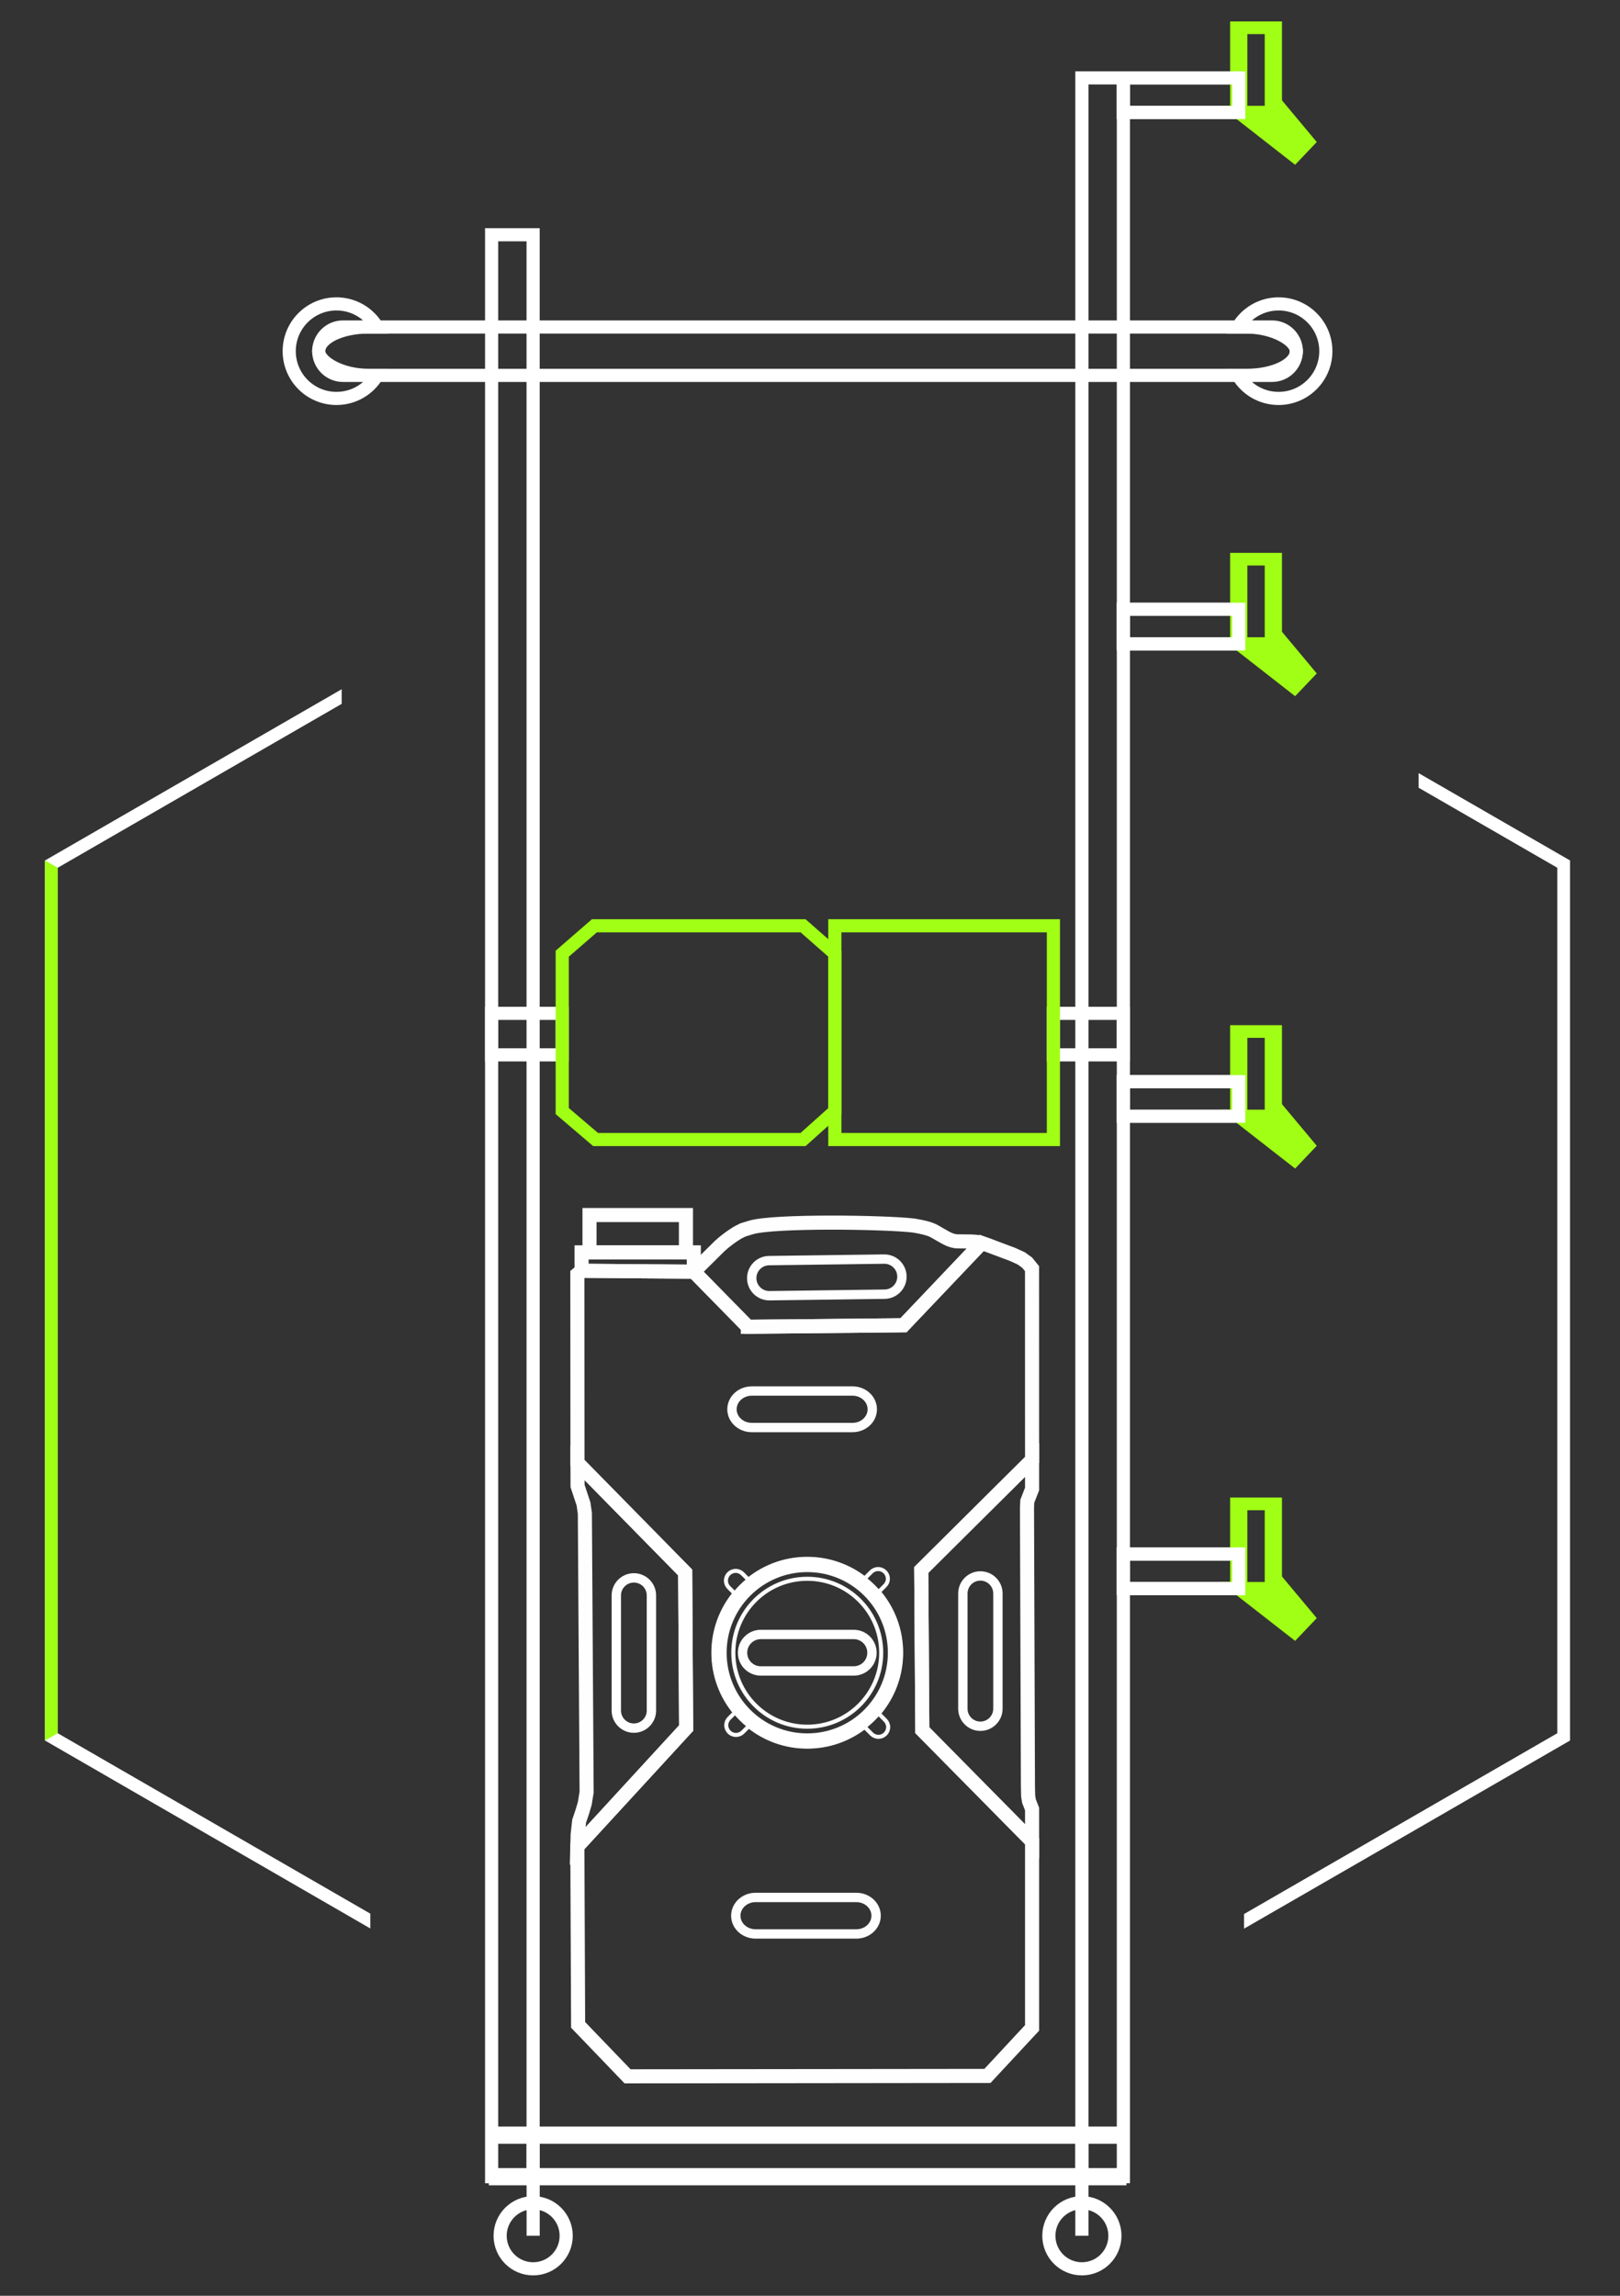 <?xml version="1.0" encoding="UTF-8"?> <!-- Creator: CorelDRAW 2020 (64-Bit) --> <svg xmlns="http://www.w3.org/2000/svg" xmlns:xlink="http://www.w3.org/1999/xlink" xmlns:xodm="http://www.corel.com/coreldraw/odm/2003" xml:space="preserve" width="360px" height="510px" style="shape-rendering:geometricPrecision; text-rendering:geometricPrecision; image-rendering:optimizeQuality; fill-rule:evenodd; clip-rule:evenodd" viewBox="0 0 360 510"><rect x="0" y="0" width="360" height="510" fill="#333333" stroke="none"/> <defs> <style type="text/css"> <![CDATA[ .str5 {stroke:white;stroke-width:3.33;stroke-miterlimit:22.926} .str1 {stroke:#FEFEFE;stroke-width:3.13;stroke-miterlimit:22.926} .str3 {stroke:#A0FF14;stroke-width:2.92;stroke-miterlimit:22.926} .str2 {stroke:white;stroke-width:2.92;stroke-miterlimit:22.926} .str0 {stroke:#FEFEFE;stroke-width:2.08;stroke-miterlimit:22.926} .str4 {stroke:#FEFEFE;stroke-width:0.9;stroke-miterlimit:22.926} .fil2 {fill:none} .fil1 {fill:#A0FF14} .fil0 {fill:white;fill-rule:nonzero} ]]> </style> </defs> <g id="Слой_x0020_1">  <path class="fil0" d="M315.25 171.75l33.65 19.4 0 195.5c-24.14,13.95 -48.29,27.88 -72.45,41.8l0 -3.25 69.62 -40.17 0 -192.26 -30.82 -17.78 0 -3.24zm-239.32 -15.39l-63.1 36.41 0 192.26 69.46 40.08 0 3.29c-24.1,-13.91 -48.2,-27.83 -72.29,-41.75l0 -195.5c21.98,-12.67 43.96,-25.35 65.93,-38.04l0 3.25z"></path> <polygon class="fil1" points="12.83,192.77 10,191.15 10,386.65 12.83,385.03 "></polygon> <path class="fil2 str0" d="M171 287.84c-2.15,0.02 -3.92,-1.7 -3.95,-3.85 -0.03,-2.15 1.69,-3.92 3.85,-3.95l25.58 -0.34c2.15,-0.02 3.92,1.7 3.95,3.85 0.03,2.15 -1.69,3.92 -3.84,3.95l-25.59 0.34z"></path> <path class="fil2 str0" d="M144.76 380c0,2.15 -1.75,3.9 -3.9,3.9 -2.15,0 -3.9,-1.75 -3.9,-3.9l0 -25.59c0,-2.15 1.75,-3.89 3.9,-3.89 2.15,0 3.9,1.74 3.9,3.89l0 25.59z"></path> <path class="fil2 str0" d="M221.76 379.58c0,2.15 -1.75,3.9 -3.9,3.9 -2.15,0 -3.89,-1.75 -3.89,-3.9l0 -25.59c0,-2.15 1.74,-3.9 3.89,-3.9 2.15,0 3.9,1.75 3.9,3.9l0 25.59z"></path> <polygon class="fil2 str1" points="128.3,283.07 129.24,282.3 154.18,282.5 166.19,294.74 200.77,294.4 218.15,276.12 219.8,276.71 225.05,278.68 226.94,279.54 228.28,280.51 229.34,281.83 229.35,324.31 204.72,348.77 204.84,366.23 204.96,384.36 229.35,409.06 229.35,450.49 219.43,461.16 139.46,461.25 128.47,449.82 128.3,410.19 152.47,383.89 152.26,349.32 128.33,324.97 "></polygon> <path class="fil2 str0" d="M169.07 371.2c-2.24,0 -4.06,-1.81 -4.06,-4.05 0,-2.24 1.82,-4.06 4.06,-4.06l20.64 0c2.25,0 4.06,1.82 4.06,4.06 0,2.24 -1.81,4.05 -4.06,4.05l-20.64 0z"></path> <path class="fil2 str0" d="M167.06 317.12c-2.43,0 -4.4,-1.81 -4.4,-4.05 0,-2.24 1.97,-4.06 4.4,-4.06l22.39 0c2.43,0 4.39,1.82 4.39,4.06 0,2.24 -1.96,4.05 -4.39,4.05l-22.39 0z"></path> <path class="fil2 str0" d="M167.91 429.62c-2.43,0 -4.4,-1.81 -4.4,-4.05 0,-2.24 1.97,-4.06 4.4,-4.06l22.38 0c2.43,0 4.4,1.82 4.4,4.06 0,2.24 -1.97,4.05 -4.4,4.05l-22.38 0z"></path> <polygon class="fil2 str1" points="152.26,349.32 128.33,324.97 128.35,330.12 129.67,334.09 129.97,336.18 130.36,398.11 129.95,400.64 129.4,402.49 128.7,404.55 128.37,407.53 128.3,410.19 152.47,383.89 "></polygon> <polygon class="fil2 str1" points="204.72,348.77 229.35,324.31 229.35,330.78 228.29,333.49 228.22,334.92 228.43,396.74 228.48,399.01 228.66,400.1 229.35,401.87 229.35,409.06 204.96,384.36 "></polygon> <path class="fil2 str1" d="M166.19 294.74l-12.01 -12.24 5.73 -5.68c1.15,-1.08 2.6,-2.11 3.59,-2.74 0.66,-0.43 1.1,-0.58 1.66,-0.88l1.71 -0.52c5.07,-1.55 29.84,-1.19 36.18,-0.43 4.12,0.68 4.49,1.27 5.4,1.74 1.34,0.73 2.71,1.74 4.33,1.77 1.8,0.05 4.18,-0.08 5.37,0.36l-17.38 18.28 -34.58 0.34z"></path> <polygon class="fil2 str1" points="129.24,282.3 154.18,282.5 154.18,278.21 129.24,278.21 "></polygon> <rect class="fil2 str1" x="131" y="269.92" width="21.43" height="8.3"></rect> <rect class="fil2 str2" x="109.25" y="52.15" width="9.22" height="431.4"></rect> <rect class="fil2 str2" x="240.42" y="17.3" width="9.22" height="466.24"></rect> <rect class="fil2 str2" x="70.83" y="72.64" width="217.24" height="10.75" rx="11.1" ry="5.37"></rect> <rect class="fil2 str2" transform="matrix(1.12992E-14 -1.312 0.427 3.47216E-14 109.255 483.549)" width="7.03" height="328.91"></rect> <path class="fil2 str2" d="M74.77 67.51c3.84,0 7.19,2.06 9.03,5.13l-7.6 0c-2.95,0 -5.37,2.42 -5.37,5.37l0 0c0,2.96 2.42,5.38 5.37,5.38l7.59 0c-1.83,3.07 -5.18,5.12 -9.02,5.12 -5.8,0 -10.5,-4.7 -10.5,-10.5 0,-5.8 4.7,-10.5 10.5,-10.5z"></path> <path class="fil2 str2" d="M284.13 67.51c5.8,0 10.5,4.7 10.5,10.5 0,5.8 -4.7,10.5 -10.5,10.5 -3.84,0 -7.19,-2.05 -9.02,-5.12l7.59 0c2.95,0 5.37,-2.42 5.37,-5.38l0 0c0,-2.95 -2.42,-5.37 -5.37,-5.37l-7.6 0c1.84,-3.07 5.19,-5.13 9.03,-5.13z"></path> <rect class="fil2 str2" x="249.64" y="17.3" width="25.63" height="7.68"></rect> <polygon class="fil1 str3" points="282.96,22.27 290.66,31.49 287.66,34.64 275.28,24.98 282.96,24.98 "></polygon> <path class="fil2 str2" d="M109.25 234.33l0 -9.22 15.69 0 0 9.22 -15.69 0zm124.84 -9.22l15.55 0 0 9.22 -15.55 0 0 -9.22z"></path> <polygon class="fil2 str3" points="124.94,211.86 132.09,205.66 178.46,205.66 185.52,211.86 185.52,246.82 178.46,253.14 132.35,253.14 124.94,246.82 "></polygon> <rect class="fil2 str3" x="185.52" y="205.66" width="48.57" height="47.48"></rect> <rect class="fil2 str3" transform="matrix(2.54821E-14 -0.963 1.312 3.47216E-14 275.279 24.985)" width="19.54" height="5.86"></rect> <rect class="fil2 str2" x="249.65" y="17.3" width="25.63" height="7.68"></rect> <rect class="fil2 str2" x="249.64" y="135.35" width="25.63" height="7.68"></rect> <polygon class="fil1 str3" points="282.96,140.32 290.66,149.54 287.66,152.69 275.28,143.03 282.96,143.03 "></polygon> <rect class="fil2 str3" transform="matrix(2.54821E-14 -0.963 1.312 3.47216E-14 275.279 143.035)" width="19.54" height="5.86"></rect> <rect class="fil2 str2" x="249.64" y="135.35" width="25.63" height="7.68"></rect> <rect class="fil2 str2" x="249.64" y="240.29" width="25.63" height="7.68"></rect> <polygon class="fil1 str3" points="282.96,245.26 290.66,254.47 287.66,257.62 275.28,247.97 282.96,247.97 "></polygon> <rect class="fil2 str3" transform="matrix(2.54821E-14 -0.963 1.312 3.47216E-14 275.279 247.968)" width="19.54" height="5.86"></rect> <rect class="fil2 str2" x="249.64" y="240.29" width="25.63" height="7.68"></rect> <rect class="fil2 str2" x="249.64" y="345.22" width="25.63" height="7.68"></rect> <polygon class="fil1 str3" points="282.96,350.19 290.66,359.4 287.66,362.55 275.28,352.9 282.96,352.9 "></polygon> <rect class="fil2 str3" transform="matrix(2.54821E-14 -0.963 1.312 3.47216E-14 275.279 352.902)" width="19.54" height="5.86"></rect> <rect class="fil2 str2" x="249.64" y="345.22" width="25.63" height="7.68"></rect> <circle class="fil2 str2" cx="118.48" cy="496.67" r="7.34"></circle> <circle class="fil2 str2" cx="240.42" cy="496.67" r="7.34"></circle> <line class="fil2 str2" x1="118.48" y1="474.32" x2="118.48" y2="496.67"></line> <line class="fil2 str2" x1="240.42" y1="474.32" x2="240.42" y2="496.67"></line> <path class="fil2 str4" d="M179.39 346.29c4.81,0 9.23,1.63 12.76,4.36l1.45 -1.45 0 0c0.4,-0.4 0.94,-0.64 1.54,-0.64 1.19,0 2.16,0.96 2.16,2.16 0,0.6 -0.25,1.14 -0.64,1.53l0 0 -1.38 1.38c3.1,3.64 4.97,8.36 4.97,13.52 0,5.16 -1.88,9.88 -4.98,13.52l1.46 1.47 0 0c0.39,0.39 0.64,0.93 0.64,1.53 0,1.19 -0.97,2.16 -2.16,2.16 -0.6,0 -1.14,-0.24 -1.54,-0.64l0 0 -1.53 -1.53c-3.53,2.72 -7.95,4.35 -12.75,4.35 -4.91,0 -9.43,-1.7 -12.99,-4.55l-1.31 1.31 0 0c-0.39,0.4 -0.94,0.64 -1.54,0.64 -1.19,0 -2.16,-0.96 -2.16,-2.16 0,-0.6 0.25,-1.14 0.64,-1.53l0 0 1.29 -1.28c-2.99,-3.61 -4.79,-8.24 -4.79,-13.29 0,-5.01 1.77,-9.61 4.71,-13.2l-1.28 -1.28 0 0c-0.39,-0.39 -0.64,-0.94 -0.64,-1.54 0,-1.19 0.97,-2.16 2.16,-2.16 0.6,0 1.14,0.25 1.54,0.64l0 0 1.29 1.3c3.58,-2.89 8.13,-4.62 13.08,-4.62zm0 4.43c9.08,0 16.43,7.35 16.43,16.43 0,9.07 -7.35,16.43 -16.43,16.43 -9.08,0 -16.43,-7.36 -16.43,-16.43 0,-9.08 7.35,-16.43 16.43,-16.43z"></path> <circle class="fil2 str5" cx="179.39" cy="367.15" r="19.58"></circle> </g> </svg> 
